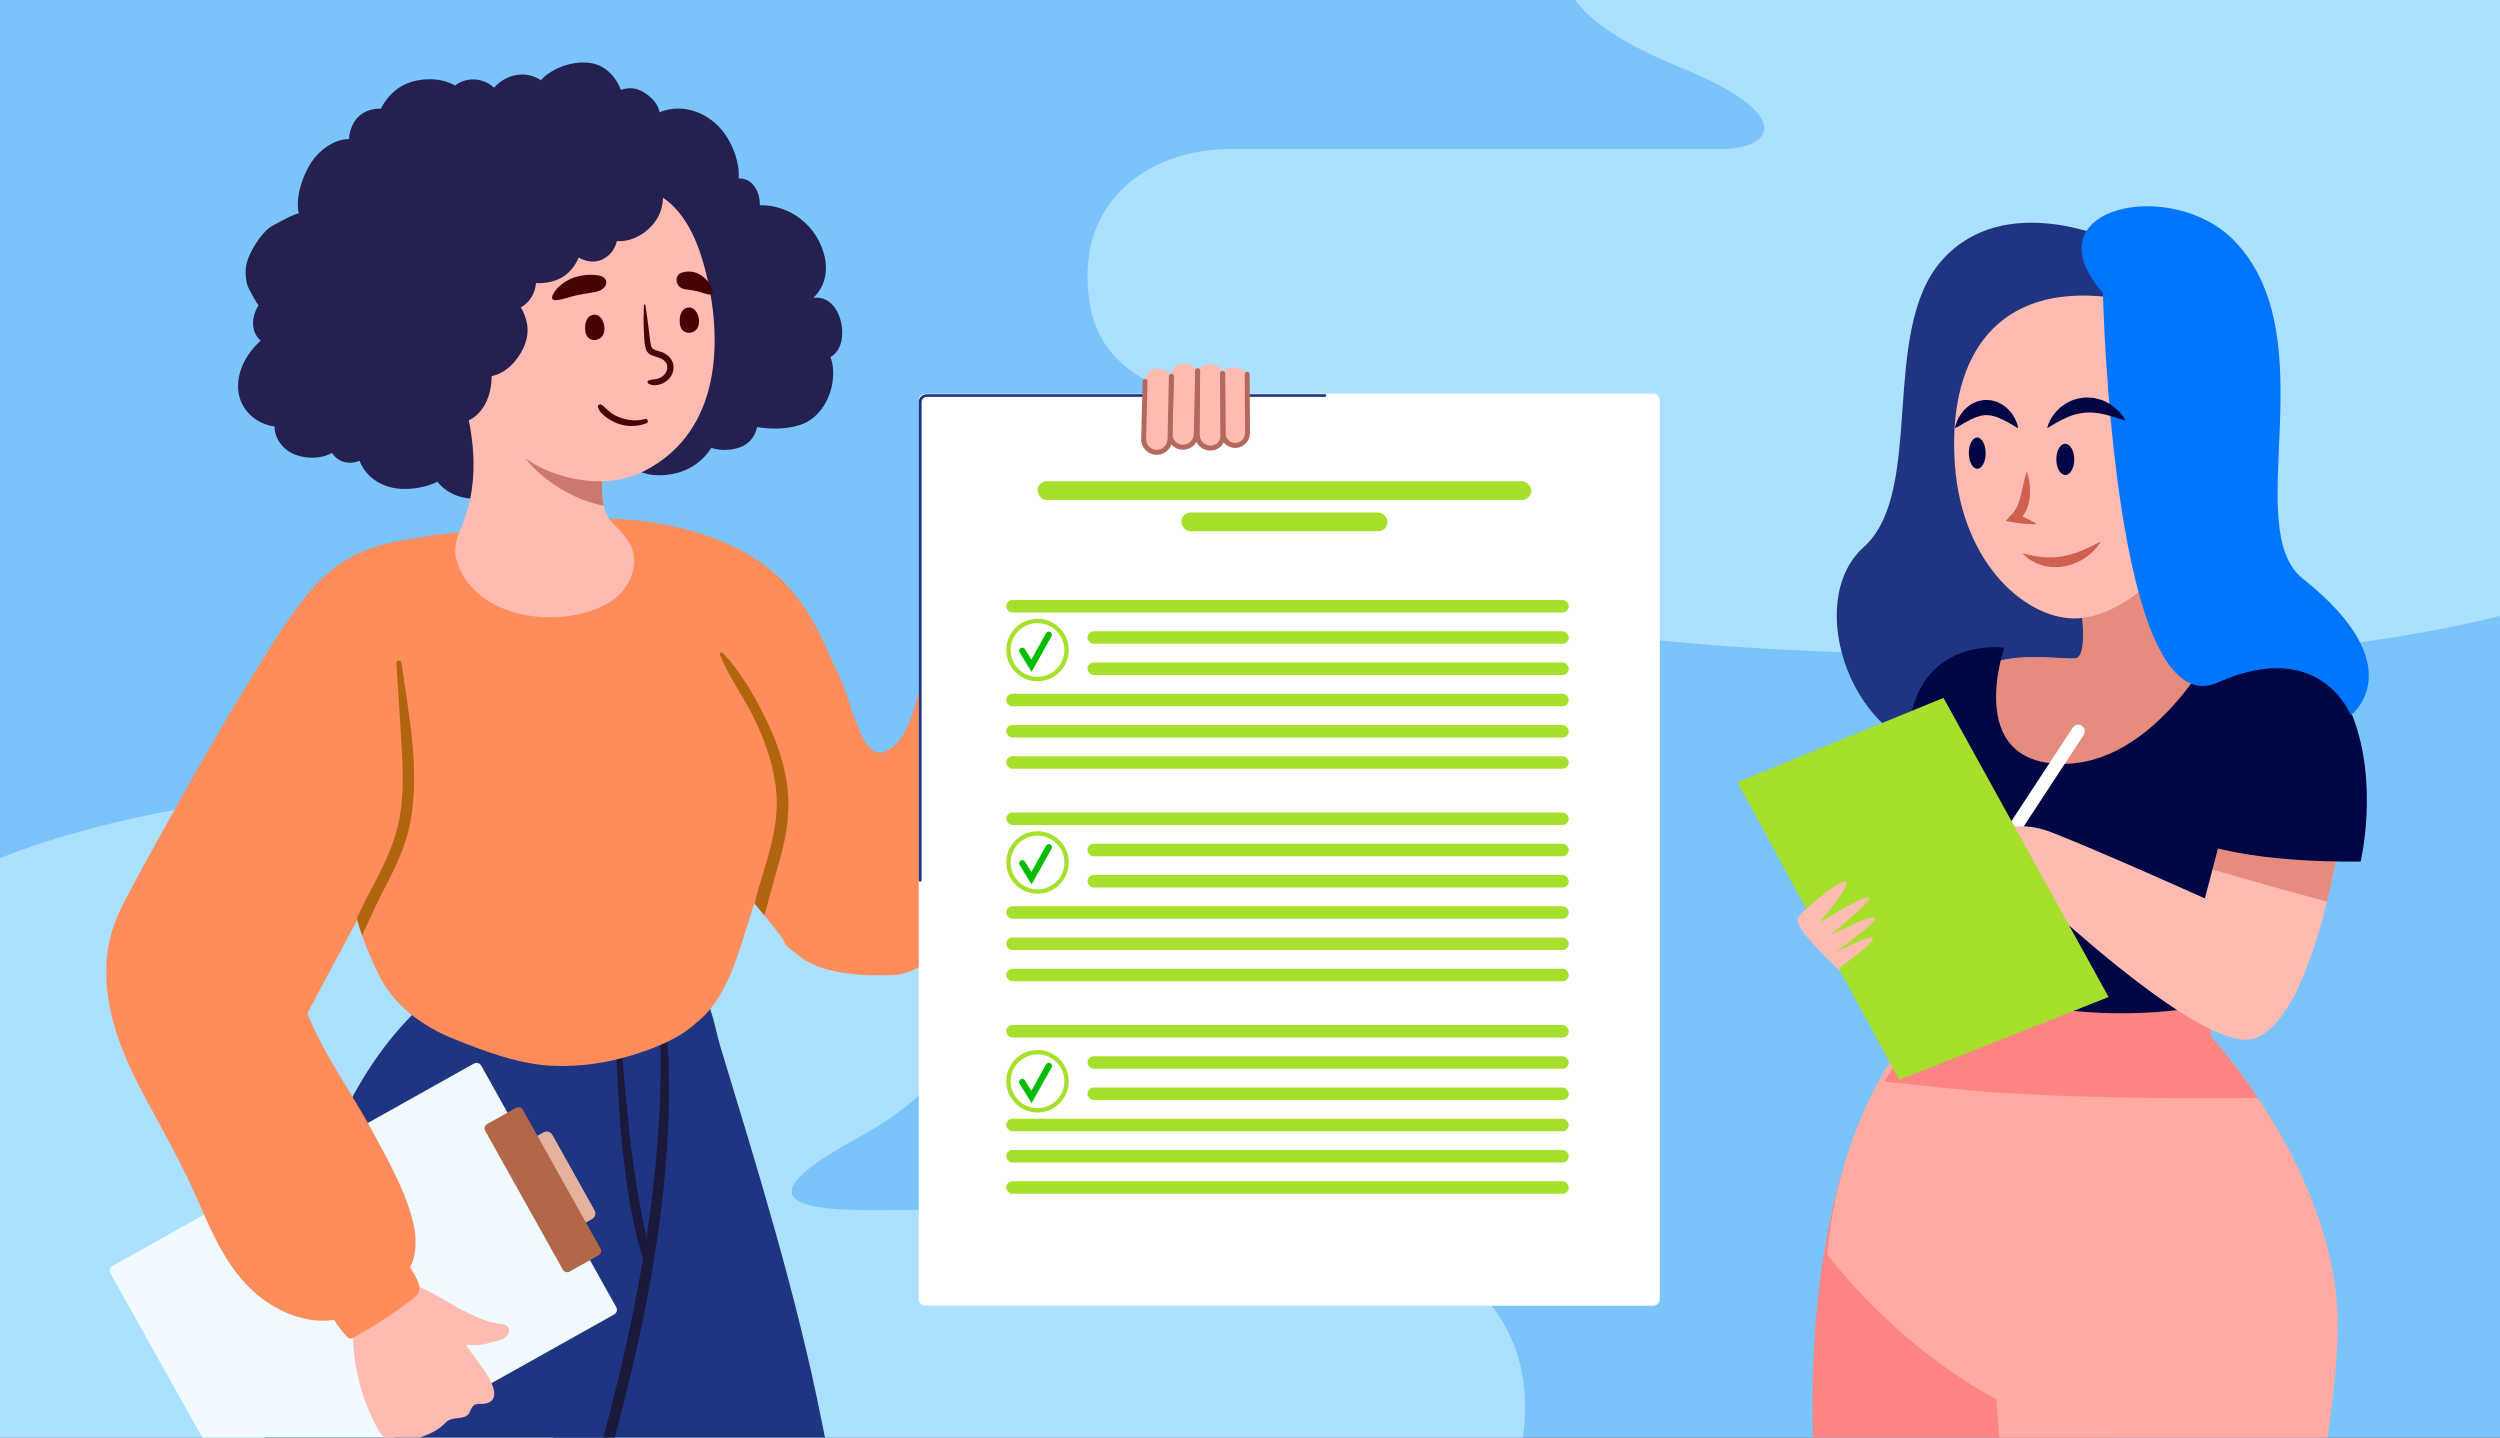<svg width="400" height="230" viewBox="0 0 400 230" fill="none" xmlns="http://www.w3.org/2000/svg">
<rect x="0" y="0" width="400" height="230" fill="#333333" stroke="none"/>
<g clip-path="url(#clip0_7933_35426)">
<rect width="400" height="230" fill="#7AC4FB"/>
<path d="M268.79 10.762C225.5 -6.859 269.293 -23.247 283.377 -30.451C290.587 -32.797 306.516 -37.588 312.551 -37.99C318.587 -38.392 374.252 -26.43 401.329 -20.399L439.5 81.378C432.793 89.252 396.652 105 343.737 105C277.594 105 221.656 103.492 215.726 81.378C213.669 73.707 222.07 69.161 234.369 66.608C204.042 67.778 177.608 66.214 174.48 49.211C171.425 32.602 183.417 23.83 197.115 23.83H275.582C283.377 23.83 287.905 18.543 268.79 10.762Z" fill="#ACE0FF"/>
<path d="M136.963 182.216C174 161.998 136.392 144.402 120.408 136.392C112.226 133.784 94.043 129.283 87.297 128.009C47.5 120.494 -13.461 136.39 -13.461 147.568L-46 260.733C-38.389 269.488 -8.152 286.998 51.904 286.998C126.972 286.998 190.459 285.321 197.189 260.733C197.345 260.162 197.451 259.62 197.51 259.106C223.926 257.389 244 249.677 244 224.967C244 206.19 226.874 198.329 218.311 196.746L148.951 193.551C136.963 193.551 112.899 195.353 136.963 182.216Z" fill="#ACE0FF"/>
<circle cx="164" cy="112" r="6.5" stroke="#A7E02C"/>
<path d="M160.387 112.193L162.598 115.781L166.753 108.34" stroke="#00BD00" stroke-linecap="round"/>
<circle cx="164" cy="157" r="6.5" stroke="#A7E02C"/>
<path d="M160.387 157.193L162.598 160.781L166.753 153.34" stroke="#00BD00" stroke-linecap="round"/>
<g clip-path="url(#clip1_7933_35426)">
<path d="M314.897 185.561L310.957 161.352C310.957 161.352 271.522 182.752 300.821 302.673C300.821 302.673 316.035 306.047 331.803 299.853L338.564 217.083L314.897 185.561Z" fill="#FF8484"/>
<path d="M353.767 165.857C353.767 165.857 374.613 188.375 374.048 213.149C373.484 237.923 357.716 303.795 357.716 303.795C357.716 303.795 343.067 307.733 325.606 303.795L319.409 223.844C319.409 223.844 305.324 217.087 292.367 200.762C292.367 200.762 293.544 175.706 311.005 159.382C328.466 143.057 353.767 149.532 353.767 165.857Z" fill="#FFAAA2"/>
<path d="M358.573 175.687C345.888 175.765 333.126 175.667 320.461 174.86C314.118 174.452 307.795 173.703 301.473 173.071C303.924 169.046 307.017 165.031 310.957 161.355C328.418 145.031 353.767 149.532 353.767 165.857C353.767 165.857 357.211 169.571 361.257 175.648C360.363 175.667 359.468 175.677 358.573 175.687Z" fill="#FF8484"/>
<path d="M338.281 38.561C338.281 38.561 320.869 30.268 310.753 41.595C300.627 52.922 308.117 78.629 298.204 87.525C288.282 96.432 296.59 119.698 311.366 120.311C326.142 120.914 340.927 96.84 340.927 96.84L338.281 38.561Z" fill="#1F3581"/>
<path d="M331.799 90.161C331.799 90.161 335.038 105.134 332.003 105.338C328.968 105.542 318.035 103.52 315.603 108.984C313.171 114.448 321.877 128.819 340.709 124.161C359.532 119.504 355.485 105.532 355.485 105.532C355.485 105.532 347.995 106.952 347.995 89.548C347.995 72.144 331.799 90.161 331.799 90.161Z" fill="#FFBBB1"/>
<path opacity="0.5" d="M331.799 90.161C331.799 90.161 335.038 105.134 332.003 105.338C328.968 105.542 318.035 103.52 315.603 108.984C313.171 114.448 321.877 128.819 340.709 124.161C359.532 119.504 355.485 105.532 355.485 105.532C355.485 105.532 347.995 106.952 347.995 89.548C347.995 72.144 331.799 90.161 331.799 90.161Z" fill="#CF5F4F"/>
<path d="M307.998 155.994C307.998 155.994 328.98 165.571 353.765 160.787C353.765 160.787 378.551 113.768 370.526 108.284C362.5 102.8 354.475 103.218 354.475 103.218C354.475 103.218 344.758 122.644 329.554 122.217C314.34 121.799 320.682 103.636 320.682 103.636C320.682 103.636 308.854 101.945 305.896 113.768C302.939 125.591 307.998 155.994 307.998 155.994Z" fill="#000543"/>
<path d="M314.276 142.906C313.955 143.392 314.091 144.043 314.577 144.364C315.063 144.685 315.715 144.549 316.036 144.063L333.4 117.578C333.721 117.091 333.585 116.44 333.098 116.119C332.612 115.798 331.96 115.934 331.639 116.421L314.276 142.906Z" fill="white"/>
<path d="M374.323 134.458C374.323 134.458 370.102 162.752 360.802 166.125C351.503 169.499 316.863 134.876 316.863 134.876C316.863 134.876 320.667 130.229 328.274 133.184C335.88 136.14 352.777 143.743 352.777 143.743L356.58 129.383L374.323 134.458Z" fill="#FFBBB1"/>
<path opacity="0.5" d="M354.004 139.123L356.582 129.391L374.325 134.456C374.325 134.456 373.673 138.783 372.33 144.257C366.202 142.623 360.093 140.912 354.004 139.123Z" fill="#CF5F4F"/>
<path d="M354.469 103.211C354.469 103.211 372.211 103.629 376.433 114.616C380.655 125.593 377.698 137.844 377.698 137.844C377.698 137.844 361.647 138.262 351.93 134.888L354.469 103.211Z" fill="#000543"/>
<path d="M337.376 159.522L310.957 111.656L278 125.171L303.904 172.774L337.376 159.522Z" fill="#A7E02C"/>
<path d="M291.082 147.643C291.082 147.643 307.686 137.298 292.813 149.656C292.813 149.656 308.464 141.664 293.436 152.485C293.436 152.485 306.918 145.543 294.243 154.906L294.457 155.431C290.323 151.426 286.704 147.789 287.823 146.564C290.128 144.046 301.558 134.974 291.082 147.643Z" fill="#FFBBB1"/>
<path d="M352.971 68.382C352.971 68.382 353.282 48.732 335.87 47.39C318.458 46.048 311.62 58.241 312.787 74.361C313.944 90.482 324.528 99.407 332.543 98.931C340.568 98.464 354.401 87.681 352.971 68.382Z" fill="#FFBBB1"/>
<path d="M336.465 46.856C336.465 46.856 338.031 116.666 354.889 109.18C371.289 101.897 376.143 114.44 376.143 114.44C376.143 114.44 386.27 106.749 368.449 92.583C358.352 84.561 372.291 54.343 357.72 38.757C347.73 28.081 324.316 33.099 336.465 46.856Z" fill="#0076FF"/>
<path d="M322.894 68.512C322.894 68.512 322.709 68.405 322.388 68.22C322.232 68.133 322.048 68.026 321.843 67.899C321.639 67.773 321.396 67.656 321.153 67.51C320.89 67.394 320.647 67.228 320.365 67.112C320.092 66.966 319.81 66.859 319.528 66.752C319.246 66.645 318.954 66.567 318.672 66.509C318.526 66.49 318.39 66.47 318.254 66.441C318.118 66.431 317.972 66.441 317.836 66.431L317.631 66.412L317.427 66.451C317.291 66.48 317.155 66.48 317.009 66.499C316.736 66.606 316.445 66.645 316.162 66.752C315.89 66.888 315.608 66.995 315.326 67.112C315.063 67.267 314.801 67.413 314.557 67.54C314.295 67.656 314.071 67.802 313.867 67.929C313.672 68.065 313.468 68.162 313.312 68.249C312.991 68.424 312.777 68.512 312.777 68.512C312.777 68.512 312.816 68.298 312.933 67.948C312.991 67.773 313.059 67.549 313.166 67.316C313.264 67.073 313.38 66.791 313.565 66.538C313.75 66.266 313.954 65.974 314.188 65.673C314.46 65.401 314.781 65.128 315.122 64.856C315.482 64.603 315.919 64.409 316.357 64.224C316.834 64.127 317.33 63.952 317.845 64.001C318.098 64.01 318.361 64.02 318.604 64.049C318.847 64.098 319.09 64.176 319.324 64.244C319.567 64.292 319.762 64.419 319.976 64.526C320.18 64.632 320.394 64.73 320.559 64.866C320.919 65.119 321.23 65.381 321.483 65.673C321.756 65.945 321.95 66.246 322.135 66.509C322.466 67.073 322.68 67.569 322.777 67.938C322.884 68.288 322.894 68.512 322.894 68.512Z" fill="#000543"/>
<path d="M327.555 68.511C327.555 68.511 327.71 67.51 328.605 66.314C328.829 66.013 329.092 65.711 329.413 65.419C329.714 65.108 330.103 64.856 330.502 64.583C330.93 64.36 331.368 64.087 331.874 63.951C332.127 63.883 332.37 63.776 332.632 63.728L333.42 63.621C333.946 63.553 334.481 63.63 334.996 63.669C335.502 63.767 335.988 63.912 336.446 64.058C336.883 64.262 337.292 64.476 337.661 64.68C338.021 64.914 338.323 65.186 338.605 65.419C338.887 65.653 339.121 65.886 339.296 66.129C339.49 66.353 339.636 66.567 339.763 66.742C340.006 67.082 340.123 67.296 340.123 67.296C340.123 67.296 339.87 67.247 339.471 67.121C339.276 67.063 339.033 66.995 338.78 66.897C338.527 66.79 338.226 66.713 337.905 66.635C337.603 66.547 337.263 66.45 336.912 66.343C336.562 66.285 336.202 66.207 335.842 66.12C335.473 66.081 335.103 66.051 334.734 66.003C334.364 66.042 333.985 65.964 333.625 66.032C333.255 66.061 332.885 66.1 332.525 66.197C332.156 66.246 331.815 66.401 331.455 66.489C331.125 66.644 330.765 66.732 330.453 66.907C330.123 67.043 329.821 67.199 329.539 67.354C328.965 67.656 328.479 67.947 328.129 68.151C327.759 68.385 327.555 68.511 327.555 68.511Z" fill="#000543"/>
<path d="M324.295 75.422C324.509 76.083 324.665 76.754 324.733 77.434C324.811 78.115 324.83 78.815 324.762 79.515C324.694 80.215 324.519 80.935 324.208 81.625C324.042 81.965 323.848 82.306 323.605 82.617C323.361 82.928 323.05 83.2 322.719 83.433L322.476 82.199C323.06 82.422 323.634 82.646 324.208 82.928C324.772 83.2 325.336 83.492 325.881 83.861C325.229 83.9 324.597 83.871 323.965 83.813C323.332 83.764 322.719 83.667 322.107 83.56L320.91 83.346L321.863 82.315L322.136 82.024L322.369 81.703C322.515 81.469 322.651 81.236 322.768 80.974C323.002 80.458 323.177 79.875 323.332 79.272C323.488 78.669 323.624 78.037 323.77 77.386C323.916 76.744 324.072 76.083 324.295 75.422Z" fill="#CF5F4F"/>
<path d="M336.105 86.641C336.105 86.641 335.706 87.467 334.714 88.381C334.228 88.848 333.586 89.314 332.837 89.723C332.457 89.917 332.049 90.102 331.621 90.257C331.183 90.394 330.745 90.54 330.288 90.608L329.597 90.715L328.907 90.734C328.45 90.763 328.002 90.685 327.564 90.627C327.127 90.588 326.738 90.423 326.358 90.306C325.979 90.209 325.648 90.024 325.347 89.859C325.045 89.694 324.773 89.567 324.559 89.382C324.335 89.217 324.16 89.062 324.014 88.935C323.722 88.682 323.566 88.527 323.566 88.527C323.566 88.527 323.79 88.566 324.17 88.653C324.354 88.702 324.578 88.751 324.821 88.819C325.064 88.896 325.366 88.906 325.668 88.974C325.969 89.032 326.29 89.1 326.64 89.12C326.99 89.139 327.341 89.207 327.72 89.188C328.09 89.178 328.469 89.207 328.858 89.159L329.442 89.11L330.016 89.003C330.405 88.964 330.784 88.838 331.164 88.751C331.543 88.644 331.903 88.527 332.263 88.41C332.613 88.264 332.973 88.167 333.284 88.011C333.605 87.866 333.916 87.73 334.198 87.603C335.317 87.078 336.105 86.641 336.105 86.641Z" fill="#CF5F4F"/>
<ellipse cx="316.359" cy="72.501" rx="1.347" ry="2.5" transform="rotate(-0.275 316.359 72.501)" fill="#000543"/>
<ellipse cx="330.445" cy="73.501" rx="1.433" ry="2.5" transform="rotate(-0.275 330.445 73.501)" fill="#000543"/>
</g>
<path d="M77.715 282.004C80.514 275.865 83.192 269.667 85.686 263.398C90.585 251.083 94.786 238.441 97.46 225.445C98.251 221.601 98.908 217.728 99.411 213.836C99.806 210.78 100.218 207.646 100.247 204.535C101.788 201.819 101.463 197.634 100.995 194.863C100.332 190.938 98.823 187.181 96.806 183.761C92.53 176.512 86.112 170.916 79.489 165.875C77.583 164.423 75.689 162.886 73.663 161.603C72.401 160.802 70.249 159.617 68.764 160.431C68.708 160.194 68.445 160.017 68.211 160.225C56.46 170.72 50.754 186.08 47.377 201.099C45.537 209.283 44.274 217.591 43.066 225.887C41.646 235.651 40.434 245.447 39.601 255.278C38.863 264.009 38.44 272.765 38.43 281.525C38.389 281.685 38.347 281.845 38.305 282.005H77.715V282.004Z" fill="#1F3581"/>
<path d="M90.081 187.799C90.63 190.778 89.632 194.19 89.333 197.178C88.654 204.008 88.295 210.869 88.264 217.733C88.245 221.639 88.311 225.556 88.532 229.457C88.641 231.39 88.763 233.326 88.957 235.251C88.97 235.384 88.981 235.519 88.991 235.654C88.851 235.269 88.707 234.882 88.559 234.499C88.45 234.21 88.015 234.398 88.07 234.679C88.933 239.146 90.09 243.569 91.382 247.956C91.681 248.967 91.987 249.977 92.298 250.985C93.396 254.552 94.564 258.094 95.707 261.617C97.114 265.945 98.559 270.263 100.048 274.567C100.896 277.021 101.44 279.502 101.753 282H138.599C138.762 279.45 138.815 276.909 138.773 274.378C138.51 258.557 134.588 243.087 131.499 227.537C127.439 207.099 121.265 187.221 115.249 167.42C114.421 164.701 113.835 160.312 111.908 158.103C111.104 157.181 108.226 156.359 105.709 155.878C105.476 155.836 105.246 155.793 105.022 155.756C103.894 155.565 102.894 155.453 102.262 155.446C100.301 155.422 99.567 156.537 97.948 157.009C95.881 157.612 93.348 156.686 91.2 156.935C86.477 157.486 82.808 161.884 82.067 166.587C81.326 171.287 83.051 176.098 85.71 180.044C87.322 182.438 89.543 184.87 90.081 187.799Z" fill="#1F3581"/>
<path d="M104.479 202.525C104.346 203.319 104.208 204.114 104.068 204.907C103.628 203.773 103.234 202.623 102.876 201.463C101.431 196.752 100.594 191.837 99.968 186.959C98.986 179.28 98.665 171.59 98.477 163.861C98.469 163.439 99.108 163.324 99.145 163.765C99.766 171.2 100.309 178.675 101.3 186.073C101.838 190.08 102.584 194.031 103.438 197.963C103.77 199.487 104.117 201.006 104.479 202.525Z" fill="#1B193B"/>
<path d="M106.986 178.197C106.731 186.354 105.829 194.471 104.481 202.517C104.348 203.311 104.211 204.106 104.07 204.899C103.205 209.731 102.189 214.537 101.064 219.312C99.444 226.182 97.599 232.995 95.643 239.774C94.688 243.085 93.727 246.394 92.7 249.684C92.567 250.115 92.435 250.548 92.299 250.981C91.988 249.971 91.683 248.963 91.383 247.951C91.42 247.832 91.457 247.712 91.492 247.593C92.574 243.966 93.647 240.338 94.678 236.695C97.956 225.131 100.872 213.355 102.878 201.456C103.076 200.29 103.262 199.124 103.44 197.957C105.578 184 106.398 169.885 105.024 155.753C104.995 155.431 104.963 155.11 104.929 154.788C104.886 154.39 105.478 154.353 105.538 154.738C105.597 155.117 105.655 155.494 105.711 155.874C106.789 163.29 107.22 170.69 106.986 178.197Z" fill="#1B193B"/>
<path d="M98.269 210.314L40.438 242.694C40.024 242.926 39.501 242.779 39.269 242.364L17.664 203.723C17.433 203.309 17.58 202.785 17.994 202.552L75.824 170.172C76.238 169.941 76.762 170.088 76.994 170.502L98.599 209.142C98.83 209.557 98.683 210.081 98.269 210.314Z" fill="#F0FAFF"/>
<path d="M91.093 197.085L94.735 195.045C95.231 194.768 95.408 194.142 95.13 193.645L88.376 181.566C88.1 181.07 87.474 180.893 86.977 181.171L83.335 183.21C82.84 183.487 82.662 184.114 82.94 184.61L89.694 196.69C89.971 197.185 90.597 197.362 91.093 197.085Z" fill="#E4B29D"/>
<path d="M91.129 203.453L95.775 200.851C96.156 200.638 96.292 200.156 96.079 199.775L83.654 177.553C83.441 177.171 82.959 177.036 82.578 177.249L77.932 179.851C77.55 180.064 77.415 180.546 77.628 180.927L90.053 203.148C90.266 203.53 90.747 203.667 91.129 203.453Z" fill="#B26848"/>
<path d="M174.585 75.746C174.574 75.942 174.683 76.063 174.993 76.031C175.594 75.972 176.232 75.118 176.65 74.734C177.168 74.257 177.694 73.78 178.183 73.272C178.642 72.795 180.325 70.852 181.692 70.165C183.442 69.285 183.557 70.876 182.809 72.148C181.871 73.743 180.656 75.149 179.421 76.516C178.916 77.075 175.009 80.573 176.987 80.59C178.397 80.602 182.271 76.004 183.361 78.823C183.858 80.109 181.63 81.392 180.815 82.004C177.441 84.546 173.7 87.336 171.472 91.008C169.845 93.69 168.725 96.489 165.375 97.132C162.043 97.771 159.073 95.546 158.186 92.461C155.296 89.78 154.88 87.384 154.857 83.549C154.836 80.032 155.125 76.501 154.699 72.996C154.597 72.163 153.996 69.652 154.779 69.004C155.897 68.079 157.828 70.001 158.273 70.928C158.979 72.399 159.211 74.472 159.653 76.063C160.635 79.595 163.352 75.679 164.471 74.313C166.739 71.546 168.371 68.237 170.617 65.409C171.508 64.288 174.209 61.404 173.979 64.737C173.839 66.749 172.103 68.772 171.159 70.478C170.829 71.074 168.681 74.168 170.53 73.483C171.524 73.114 172.597 71.429 173.283 70.662C174.677 69.104 175.78 67.497 177.058 65.884C177.678 65.103 179.425 62.848 180.546 64.111C181.481 65.168 179.53 67.816 178.983 68.678C178.218 69.885 177.475 71.104 176.705 72.306C176.327 72.895 175.943 73.479 175.546 74.055C175.408 74.255 174.612 75.246 174.585 75.746Z" fill="#FFBBB1"/>
<path d="M78.519 221.01C78.022 219.977 77.323 219.009 76.973 218.552C76.782 218.302 74.335 215.071 74.674 215.139C76.288 215.461 77.944 214.996 79.524 214.537C80.069 214.379 80.636 214.205 81.04 213.807C81.443 213.408 81.608 212.707 81.244 212.273C80.938 211.908 80.406 211.863 79.934 211.807C77.879 211.563 75.982 210.623 74.13 209.697C70.985 208.122 66.494 204.646 62.794 205.171C59.536 205.633 56.898 208.721 56.252 211.831C56.185 212.153 56.315 212.396 56.519 212.542C56.307 217.216 57.47 222.455 59.438 226.619C60.36 228.572 61.44 231.215 63.997 230.753C66.333 230.331 69.154 229.633 70.929 227.974C71.203 227.719 71.457 227.434 71.783 227.249C72.772 226.689 74.252 227.132 74.969 226.249C75.307 225.833 75.366 225.211 75.788 224.878C76.297 224.476 77.042 224.7 77.678 224.571C79.551 224.19 79.251 222.529 78.519 221.01Z" fill="#FFBBB1"/>
<path d="M81.558 84.637C81.535 84.637 81.513 84.64 81.491 84.64C81.28 83.956 80.197 83.956 80.124 84.688C74.24 84.904 68.28 85.65 62.526 86.838C56.979 87.98 52.699 90.766 49.152 95.152C45.467 99.711 42.425 104.865 39.361 109.85C36.02 115.296 32.827 120.829 29.7 126.402C26.581 131.961 23.477 137.536 20.475 143.161C19.123 145.697 17.935 148.295 17.398 151.137C16.869 153.932 16.897 156.792 17.305 159.601C18.138 165.354 20.584 170.699 23.31 175.776C26.233 181.214 29.251 186.519 31.714 192.19C34.029 197.521 36.456 203.153 40.976 207.008C44.395 209.925 48.988 211.856 53.441 211.171C54.075 212.172 54.768 213.115 55.625 213.994C55.874 214.249 56.269 214.182 56.542 214.03C58.454 212.966 60.332 211.844 62.149 210.623C62.998 210.052 63.828 209.452 64.646 208.839C65.327 208.329 66.296 207.779 66.804 207.084C67.755 205.783 66.237 203.931 65.614 202.757C66.729 200.748 66.622 197.788 66.166 195.845C64.941 190.604 62.083 185.654 59.556 180.941C57.227 176.598 54.448 172.518 52.08 168.194C51.005 166.232 49.999 164.225 49.157 162.151C49.458 161.622 49.746 161.084 50.029 160.546C50.366 159.908 50.695 159.265 51.035 158.636C52.144 156.581 53.24 154.518 54.34 152.457C56.551 148.323 58.745 144.18 60.941 140.039C62.921 136.302 65.021 132.764 65.446 128.474C65.674 126.177 65.677 123.85 65.708 121.542C65.733 119.544 65.905 117.43 65.711 115.415C66.513 112.741 67.534 110.245 69.094 107.883C70.819 105.267 72.899 102.921 74.866 100.491C78.283 96.267 81.678 91.268 81.562 85.636C81.608 85.631 81.652 85.626 81.694 85.617C82.343 85.514 82.18 84.623 81.558 84.637Z" fill="#FF8C5B"/>
<path d="M123.151 118.498C122.16 115.968 120.844 113.578 119.357 111.312C118.26 109.637 117.115 107.76 115.698 106.28C114.033 102.998 111.76 100.119 109.341 97.349C107.038 94.709 104.667 91.526 101.669 89.648C98.577 87.712 94.584 86.611 91.068 85.75C87.227 84.807 83.415 84.702 79.576 85.727C72.823 87.529 66.334 91.227 61.398 96.189C60.253 97.34 59.311 98.587 58.805 100.152C58.197 102.035 57.905 104.028 57.391 105.939C56.339 109.826 54.997 113.629 53.914 117.507C52.876 121.223 51.448 125.661 52.182 129.544C52.607 131.791 53.893 133.876 54.615 136.041C55.276 138.027 55.757 140.066 56.294 142.086C56.393 143.716 56.682 145.345 57.102 146.95C57.341 147.864 57.625 148.771 57.94 149.666C58.688 151.819 59.616 153.907 60.564 155.874C62.942 160.809 67.467 164.142 72.443 166.16C77.481 168.204 83.175 170.351 88.653 170.541C92.796 170.685 96.972 170.091 100.934 168.892C104.481 167.82 108.804 166.187 111.538 163.516C111.594 163.499 111.647 163.471 111.696 163.432C115.817 159.936 117.659 154.246 119.197 149.258C120.89 143.777 122.766 138.3 124.201 132.75C125.443 127.935 124.953 123.114 123.151 118.498Z" fill="#FF8C5B"/>
<path d="M173.962 109.187C173.519 105.641 172.485 101.599 170.245 98.701C170.248 98.662 170.25 98.624 170.251 98.585C170.304 97.328 170.519 95.219 169.174 94.571C167.706 93.862 165.843 93.57 164.255 93.226C162.919 92.936 161.572 92.658 160.205 92.563C159.397 92.507 158.092 92.322 157.381 92.823C156.776 93.249 156.493 94.09 156.282 94.763C156.198 95.032 156.022 96.554 155.815 96.668C151.001 99.295 148.338 105.495 147.075 110.467C145.475 116.772 144 119.5 141 120.465C138.5 120.465 137.388 116.398 137 115.5C135.841 112.812 136.487 114.079 135.5 111.324C133.812 106.618 134.608 109.223 132.645 104.618C130.738 100.137 128.277 95.794 124.702 92.428C121.167 89.098 116.791 86.875 112.195 85.414C106.978 83.753 101.299 82.867 95.822 83.032C95.643 82.844 95.44 82.681 95.201 82.556C94.953 82.427 94.607 82.567 94.559 82.857C94.354 84.068 95.181 85.142 95.698 86.198C96.249 87.318 96.794 88.445 97.335 89.57C98.488 91.982 99.619 94.406 100.724 96.84C102.893 101.621 104.957 106.455 106.922 111.324C108.883 116.176 110.778 121.065 112.485 126.01C113.481 128.898 114.372 131.828 115.008 134.811C114.588 134.361 114.156 133.927 113.7 133.525C113.213 133.094 112.409 133.778 112.727 134.333C113.545 135.762 114.566 137.1 115.637 138.4C115.767 139.355 115.865 140.317 115.924 141.283C115.957 141.806 116.734 141.831 116.748 141.294C116.762 140.768 116.758 140.241 116.744 139.717C117.366 140.449 117.99 141.175 118.584 141.904C119.304 142.79 120.024 143.674 120.744 144.561C121.262 145.194 121.777 145.83 122.291 146.463C122.834 147.13 123.374 147.798 123.917 148.464C127.13 152.421 123.951 149.904 128 153.054C131.699 155.928 138.245 156.22 143 156C149.281 155.71 155.769 146.701 158 141.294C160.232 135.883 163.16 132.609 166 127.5C168.945 122.202 172.527 126.436 173.594 120.465C174.266 116.744 174.429 112.945 173.962 109.187Z" fill="#FF8C5B"/>
<path d="M65.688 131.382C65.018 135.083 63.432 138.457 61.706 141.765C60.347 144.366 59.152 147.011 57.94 149.665C57.625 148.771 57.34 147.864 57.102 146.95C57.881 145.053 58.913 143.234 59.844 141.45C61.612 138.059 63.253 134.658 63.936 130.859C64.667 126.781 64.468 122.64 64.209 118.528C63.944 114.374 63.674 110.223 63.424 106.068C63.395 105.606 64.163 105.53 64.225 105.983C65.392 114.227 67.193 123.065 65.688 131.382Z" fill="#B1650F"/>
<path d="M124.531 138.387C123.755 141.061 123.068 143.786 122.295 146.471C121.781 145.838 121.266 145.202 120.748 144.569C121.161 142.596 121.834 140.649 122.385 138.796C123.532 134.932 124.548 131.011 124.224 126.944C123.882 122.66 122.443 118.545 120.551 114.72C118.881 111.346 116.591 108.219 115.159 104.74C115.05 104.469 115.452 104.253 115.642 104.453C118.449 107.4 120.649 111.254 122.454 114.884C124.33 118.649 125.742 122.702 126.08 126.919C126.399 130.847 125.622 134.635 124.531 138.387Z" fill="#B1650F"/>
<path d="M99.953 17.588C99.945 14.442 98.17 11.06 95.171 10.233C92.487 9.492 88.583 10.564 86.539 12.833C85.593 12.194 84.452 11.868 83.249 11.93C81.602 12.015 80.104 12.836 79.048 14.03C78.18 13.221 77.029 12.721 75.724 12.708C74.647 12.698 73.59 13.059 72.805 13.69C70.294 12.181 66.423 12.461 64.13 13.849C62.859 14.618 61.666 15.913 60.937 17.389C59.699 17.317 58.372 17.77 57.491 18.534C56.556 19.343 55.877 20.845 55.855 22.253C53.289 22.246 50.824 24.221 49.52 26.436C48.281 28.541 47.257 31.64 47.807 34.191C47.733 33.843 43.466 36.132 43.067 36.454C41.615 37.629 40.056 40.084 39.521 41.915C39.165 43.131 39.266 44.544 39.613 45.747C39.699 46.045 41.282 48.987 41.395 48.82C40.79 49.723 40.457 50.834 40.49 51.889C40.521 52.934 40.985 53.904 41.722 54.493C39.519 56.464 37.94 59.263 38.101 62.193C38.283 65.481 40.88 67.815 43.925 68.246C43.908 70.144 45.298 72.021 47.256 72.757C49.077 73.441 51.463 73.429 53.12 72.46C53.604 73.222 54.377 73.793 55.348 73.985C56.005 74.116 56.821 74.023 57.534 73.728C58.604 76.535 61.405 78.24 64.757 78.231C66.498 78.227 68.378 77.871 69.993 77.078C73.14 81.064 79.867 80.511 83.074 76.377C85.445 73.324 83.957 69.708 81.763 67.043C80.506 65.516 79.092 63.891 77.476 62.586C77.988 61.182 78.48 59.772 78.955 58.369C79.798 55.881 80.632 53.328 81.248 50.776C81.796 48.506 82.366 46.069 82.216 43.719C82.072 41.464 80.988 39.408 80.791 37.164C80.594 34.91 81.203 32.63 82.431 30.738C83.666 28.836 85.536 27.429 86.666 25.45C86.801 25.214 86.924 24.972 87.04 24.727C87.137 24.775 87.233 24.819 87.328 24.86C88.888 25.541 90.625 25.571 92.297 25.484C95.092 25.338 99.249 25.084 100.241 21.846C100.664 20.478 100.494 18.972 99.953 17.588Z" fill="#242151"/>
<path d="M130.137 47.648C131.92 45.946 132.496 43.578 131.959 41.14C130.858 36.151 126.431 32.764 121.563 32.832C121.607 31.812 121.329 30.759 120.784 29.937C120.097 28.902 119.171 28.513 118.188 28.549C118.384 26.037 117.243 23.168 115.89 21.311C113.487 18.018 109.205 16.403 105.519 17.972C105.31 16.333 103.44 14.764 102.023 14.306C100.026 13.661 98.221 14.776 96.672 16.023C94.591 15.069 93.802 17.535 93.002 18.934C91.685 21.24 89.607 22.954 87.685 24.73C86.005 26.282 84.287 27.964 83.517 30.175C82.686 32.566 82.964 35.141 83.137 37.613C83.54 43.379 84.019 49.153 85.106 54.838C85.987 59.45 87.092 64.415 89.884 68.296C92.272 71.615 96.138 73.679 100.105 73.299C100.381 73.828 100.77 74.307 101.214 74.694C102.624 75.921 104.609 76.154 106.407 76.003C109.674 75.727 112.213 74.155 113.819 71.649C115.376 72.24 117.535 71.999 118.74 71.427C120.146 70.758 120.832 69.631 121.144 68.338C123.612 68.747 126.666 68.681 128.842 67.652C130.919 66.671 132.345 64.528 132.948 62.362C133.378 60.822 133.517 58.757 132.866 57.141C133.047 57.038 133.22 56.918 133.381 56.782C134.365 55.948 134.722 54.659 134.757 53.408C134.836 50.648 133.244 47.248 130.137 47.648Z" fill="#242151"/>
<path d="M97.73 96.238C90.221 101.014 75.348 99.243 72.94 89.154C72.519 87.386 73.29 85.582 73.984 83.905C76.945 76.739 75.879 68.278 73.246 61.189C72.867 60.162 75.592 55.863 75.932 55.369C76.962 53.857 79.262 54.733 81.715 55.594C82.988 56.042 84.314 56.288 85.638 56.531C87.427 56.854 89.216 57.167 90.841 57.955C93.032 59.013 95.364 61.119 96.798 63.072C98.303 65.129 97.915 68.439 97.332 70.767C96.921 72.4 96.581 74.082 96.418 75.777C96.287 77.128 96.264 78.484 96.404 79.83C96.447 80.222 96.503 80.573 96.573 80.894C97.163 83.601 98.75 83.987 100.455 86.475C102.734 89.792 100.88 94.233 97.73 96.238Z" fill="#FFBBB1"/>
<path d="M96.409 79.838C96.268 78.493 96.291 77.136 96.423 75.785C93.663 75.622 88.59 74.853 82.906 71.688C83.235 72.242 83.615 72.788 84.034 73.32C86.931 76.98 91.85 80.021 96.549 80.9C96.558 80.9 96.569 80.903 96.578 80.903C96.507 80.582 96.451 80.23 96.409 79.838Z" fill="#CC796D"/>
<path d="M71.666 55.208C71.802 56.26 71.989 57.266 72.239 58.232C72.505 59.261 72.838 60.244 73.251 61.193C73.907 62.706 74.764 64.131 75.869 65.517C75.933 65.596 75.996 65.675 76.061 65.755C76.265 66.006 76.478 66.255 76.701 66.504C76.845 66.671 76.999 66.833 77.147 66.994C77.301 67.158 77.459 67.332 77.619 67.491C78.198 68.064 78.755 68.625 79.302 69.169C80.852 70.709 82.328 72.118 84.034 73.314C85.449 74.306 87.022 75.151 88.923 75.802C91.284 76.609 93.825 77.063 96.333 77.003C96.336 77.003 96.341 77.003 96.344 77.003C97.356 76.978 98.364 76.867 99.353 76.664C100.609 76.403 101.835 75.992 103.003 75.403C106.232 73.778 108.651 71.571 110.407 68.987C111.194 67.828 111.849 66.593 112.383 65.301C114.66 59.797 114.753 53.258 113.686 47.125C113.564 46.419 113.425 45.719 113.274 45.028C113.273 45.023 113.273 45.018 113.271 45.015C113.265 44.988 113.259 44.963 113.253 44.937C113.236 44.858 113.219 44.781 113.202 44.702C112.107 39.866 110.219 34.313 105.852 31.479C99.301 27.227 89.803 26.049 82.569 29.234C81.515 29.698 80.508 30.268 79.57 30.948C79.144 31.258 78.736 31.589 78.338 31.942C77.904 32.341 77.487 32.761 77.104 33.2C76.841 33.502 76.596 33.816 76.357 34.141C75.26 35.652 74.292 37.226 73.509 38.878C72.711 40.571 72.108 42.349 71.76 44.243C71.733 44.396 71.706 44.545 71.683 44.698C71.674 44.738 71.669 44.776 71.663 44.813C71.549 45.533 71.464 46.257 71.406 46.984C71.357 47.557 71.326 48.131 71.31 48.706C71.299 49.092 71.295 49.479 71.298 49.867C71.307 51.439 71.416 53.014 71.588 54.574C71.613 54.788 71.64 54.999 71.666 55.208Z" fill="#FFBBB1"/>
<path d="M68.6 60.563C68.757 60.639 68.916 60.711 69.077 60.777C69.497 60.948 69.985 61.082 70.505 61.171C70.51 61.172 70.514 61.172 70.519 61.173C70.952 61.247 71.407 61.289 71.866 61.293C72.331 61.299 72.798 61.265 73.249 61.19C74.072 61.053 74.837 60.775 75.42 60.322C75.426 60.317 75.43 60.313 75.437 60.309C75.469 60.284 75.504 60.257 75.535 60.228C76.217 59.646 76.616 58.802 76.506 57.637C76.431 56.842 76.254 56.041 76.01 55.266V55.265C75.842 54.734 75.642 54.214 75.421 53.715C75.133 53.062 74.827 52.419 74.569 51.754C74.509 51.596 74.355 51.278 74.269 50.975C74.295 50.95 74.311 50.918 74.317 50.876C74.436 50.098 74.272 49.418 73.922 48.845C73.71 48.496 73.43 48.187 73.102 47.918C72.618 47.517 72.031 47.204 71.408 46.98C71.16 46.891 70.907 46.817 70.652 46.755C69.986 46.597 69.314 46.539 68.712 46.586C65.669 46.821 63.633 50.197 63.685 53.031C63.744 56.159 65.811 59.2 68.6 60.563Z" fill="#FFA969"/>
<path d="M67.338 50.655C69.444 51.193 70.907 53.882 69.903 55.885C69.806 56.078 69.522 56.022 69.497 55.81C69.383 54.852 69.285 53.83 68.825 52.966C68.414 52.196 67.785 51.608 67.128 51.048C66.952 50.899 67.12 50.6 67.338 50.655Z" fill="#3A150A"/>
<path d="M89.211 48.013C90.191 47.879 91.152 47.498 92.117 47.281C93.013 47.078 93.917 46.938 94.823 46.791C95.066 46.75 95.315 46.706 95.554 46.639H95.555C95.954 46.526 96.331 46.352 96.629 46.047C97.079 45.586 97.177 44.916 96.668 44.463C96.159 44.011 95.289 43.99 94.644 43.971C93.859 43.95 93.07 44.056 92.312 44.263C91.205 44.563 89.947 45.247 89.111 46.18C88.844 46.476 88.62 46.798 88.458 47.141C88.204 47.681 88.24 48.148 89.211 48.013Z" fill="#460306"/>
<path d="M108.554 45.69C108.894 46.143 109.346 46.246 109.777 46.306C109.84 46.315 109.904 46.323 109.968 46.331C110.503 46.405 111.04 46.478 111.571 46.603C112.215 46.752 112.865 47.063 113.511 47.128C113.575 47.134 113.633 47.136 113.684 47.132C114.149 47.099 114.126 46.672 113.948 46.204C113.78 45.768 113.546 45.377 113.272 45.035C113.268 45.03 113.264 45.026 113.26 45.02C113.228 44.982 113.198 44.943 113.164 44.905C112.597 44.246 111.884 43.794 111.258 43.607C110.751 43.454 110.231 43.404 109.719 43.481C109.527 43.511 109.304 43.542 109.09 43.618C108.837 43.704 108.595 43.849 108.43 44.113C108.127 44.6 108.233 45.261 108.554 45.69Z" fill="#460306"/>
<path d="M93.713 53.312C94.013 54.449 95.291 54.741 96.157 54.01C97.391 52.968 96.442 49.671 94.58 50.466C93.612 50.88 93.48 52.434 93.713 53.312Z" fill="#460306"/>
<path d="M108.845 52.155C109.147 53.293 110.424 53.584 111.29 52.854C112.524 51.812 111.574 48.515 109.713 49.31C108.745 49.723 108.613 51.277 108.845 52.155Z" fill="#460306"/>
<path d="M96.149 64.713C96.766 65.042 97.227 65.689 97.814 66.092C98.34 66.454 98.912 66.721 99.516 66.92C100.714 67.316 102.03 67.369 103.249 67.036C103.636 66.93 103.832 67.569 103.458 67.713C102.041 68.26 100.509 68.308 99.06 67.842C98.4 67.63 97.759 67.306 97.194 66.906C96.613 66.496 95.813 65.834 95.669 65.104C95.622 64.862 95.906 64.583 96.149 64.713Z" fill="#460306"/>
<path d="M105.197 61.601C105.977 61.463 106.77 60.991 107.218 60.398C107.969 59.402 107.952 58.092 107.175 57.21C106.835 56.826 106.395 56.543 105.921 56.354C105.476 56.175 104.984 56.121 104.567 55.868C104.275 55.691 104.198 55.487 104.134 55.158C104.057 54.771 103.997 54.39 103.959 53.996C103.901 53.394 103.824 52.795 103.742 52.195C103.588 51.069 103.435 49.943 103.278 48.818C103.271 48.772 103.254 48.739 103.225 48.718C103.198 48.699 103.162 48.691 103.127 48.698C103.097 48.703 103.026 48.727 103.023 48.832C102.965 50.363 102.94 51.899 103.042 53.429C103.11 54.441 103.025 56.337 104.182 56.806C104.359 56.879 104.564 56.944 104.781 57.013C105.694 57.304 106.832 57.666 106.763 58.877C106.724 59.549 106.263 60.16 105.559 60.472C105.313 60.581 105.059 60.634 104.865 60.668C104.767 60.685 104.667 60.7 104.568 60.715C104.47 60.731 104.372 60.745 104.275 60.762C104.048 60.802 103.879 60.845 103.725 60.904C103.633 60.938 103.607 61.017 103.601 61.078C103.589 61.188 103.64 61.307 103.721 61.359C104.121 61.616 104.63 61.699 105.197 61.601Z" fill="#460306"/>
<path d="M105.033 27.749C105.571 27.738 106.079 27.238 105.747 26.609C103.315 21.994 96.158 21.038 91.538 20.949C85.627 20.834 80.376 23.707 75.9 27.332C67.425 34.2 57.384 44.791 60.074 56.741C61.059 61.114 64.577 66.004 69.203 67.045C71.393 68.55 74.741 68.037 76.537 66.153C78.085 64.528 78.641 62.366 78.672 60.179C80.147 59.868 81.427 58.981 82.423 57.759C83.763 56.114 84.689 54.049 84.339 51.894C84.18 50.916 83.818 50.019 83.337 49.183C83.512 49.086 83.677 48.985 83.826 48.873C84.993 48.008 85.64 46.681 85.762 45.293C87.383 45.399 89.131 44.959 90.273 44.159C91.309 43.433 92.096 42.387 92.584 41.21C94.094 42.056 95.85 42.204 97.402 40.826C98.063 40.24 98.496 39.434 98.703 38.562C98.998 38.584 99.288 38.586 99.564 38.565C101.361 38.436 103.047 37.458 104.253 36.15C106.514 33.699 106.55 30.451 105.033 27.749Z" fill="#242151"/>
<path d="M148.068 208.915H264.496C265.087 208.915 265.565 208.465 265.565 207.908V64.007C265.565 63.45 265.087 63 264.496 63H148.068C147.478 63 147 63.45 147 64.007V207.908C146.997 208.462 147.478 208.915 148.068 208.915Z" fill="white"/>
<path d="M147.228 141.065C147.102 141.065 147 140.969 147 140.85V64.293C147 63.619 147.583 63.07 148.297 63.07H211.983C212.109 63.07 212.211 63.166 212.211 63.285C212.211 63.404 212.109 63.501 211.983 63.501H148.299C147.835 63.501 147.456 63.857 147.456 64.295V140.852C147.456 140.969 147.354 141.065 147.228 141.065Z" fill="#1F3581"/>
<path d="M189.359 58.149C190.675 58.185 191.666 59.105 191.659 59.404L191.405 69.409C191.376 70.539 190.432 71.555 189.304 71.559C188.109 71.565 187.153 70.579 187.184 69.39L187.421 60.033C187.447 58.997 188.285 58.136 189.321 58.149C189.334 58.149 189.347 58.149 189.359 58.149Z" fill="#FFBBB1"/>
<path d="M193.52 58.289C194.836 58.302 195.845 59.201 195.843 59.5L195.782 69.524C195.775 70.65 194.921 71.629 193.797 71.695C192.568 71.767 191.552 70.786 191.559 69.571L191.622 59.29C191.624 59.29 192.204 58.276 193.52 58.289Z" fill="#FFBBB1"/>
<path d="M197.377 58.781C198.604 58.777 199.552 59.604 199.554 59.884L199.605 69.221C199.611 70.271 198.826 71.191 197.781 71.265C196.637 71.346 195.68 70.442 195.674 69.31L195.621 59.733C195.623 59.735 196.152 58.785 197.377 58.781Z" fill="#FFBBB1"/>
<path d="M192.016 59.338C191.982 59.158 191.825 59.02 191.635 59.016C191.415 59.011 191.235 59.185 191.229 59.404L191.011 69.417C190.987 70.359 190.266 71.126 189.367 71.16C188.887 71.179 188.434 71.003 188.093 70.666C187.752 70.329 187.571 69.879 187.583 69.4L187.816 60.239C187.818 60.021 187.647 59.836 187.429 59.832C187.209 59.826 187.027 59.999 187.023 60.22L186.79 69.381C186.773 70.073 187.044 70.749 187.537 71.234C188.036 71.726 188.696 71.983 189.401 71.955C190.715 71.904 191.772 70.798 191.806 69.436L192.024 59.421C192.024 59.393 192.022 59.365 192.016 59.338Z" fill="#B4695E"/>
<path d="M185.156 58.97C186.472 59.006 187.462 59.926 187.456 60.225L187.202 70.23C187.173 71.36 186.229 72.376 185.101 72.38C183.906 72.386 182.95 71.4 182.981 70.211L183.218 60.855C183.244 59.818 184.081 58.957 185.118 58.97C185.131 58.968 185.144 58.97 185.156 58.97Z" fill="#FFBBB1"/>
<path d="M187.809 60.151C187.775 59.97 187.618 59.832 187.428 59.828C187.208 59.824 187.028 59.998 187.022 60.218L186.804 70.232C186.78 71.173 186.059 71.941 185.16 71.975C184.679 71.994 184.227 71.818 183.886 71.481C183.545 71.144 183.363 70.694 183.376 70.215L183.609 61.054C183.611 60.835 183.44 60.651 183.222 60.647C183.002 60.64 182.82 60.814 182.816 61.035L182.583 70.196C182.566 70.887 182.837 71.563 183.33 72.049C183.829 72.541 184.489 72.797 185.194 72.77C186.507 72.719 187.565 71.612 187.599 70.251L187.817 60.235C187.817 60.208 187.813 60.178 187.809 60.151Z" fill="#B4695E"/>
<path d="M196.011 59.747C195.975 59.563 195.812 59.425 195.618 59.425C195.398 59.427 195.222 59.605 195.224 59.826L195.298 69.596C195.292 70.543 194.666 71.247 193.775 71.298C193.295 71.326 192.84 71.16 192.493 70.829C192.146 70.499 191.955 70.056 191.958 69.572L192.021 59.291C192.023 59.073 191.845 58.893 191.627 58.891C191.407 58.889 191.23 59.067 191.228 59.285L191.164 69.566C191.16 70.257 191.446 70.927 191.947 71.404C192.455 71.887 193.121 72.131 193.824 72.089C195.131 72.013 196.087 70.961 196.094 69.591L196.02 59.815C196.018 59.796 196.016 59.77 196.011 59.747Z" fill="#B4695E"/>
<path d="M199.943 59.804C199.907 59.62 199.744 59.482 199.552 59.482C199.334 59.482 199.156 59.663 199.158 59.883L199.209 69.22C199.213 70.085 198.574 70.806 197.753 70.865C197.313 70.897 196.894 70.749 196.573 70.45C196.251 70.151 196.071 69.746 196.069 69.305L196.016 59.73C196.016 59.514 195.836 59.334 195.616 59.336C195.398 59.336 195.221 59.516 195.223 59.737L195.276 69.314C195.28 69.965 195.555 70.594 196.033 71.037C196.518 71.487 197.148 71.709 197.808 71.663C199.046 71.576 200.009 70.503 200 69.22L199.949 59.883C199.951 59.853 199.949 59.83 199.943 59.804Z" fill="#B4695E"/>
<rect x="166" y="77" width="79" height="3" rx="1.5" fill="#A7E02C"/>
<rect x="189" y="82" width="33" height="3" rx="1.5" fill="#A7E02C"/>
<circle cx="166" cy="173" r="4.65" stroke="#A7E02C" stroke-width="0.7"/>
<path d="M163.562 173.123L165.035 175.516L167.806 170.555" stroke="#00BD00" stroke-linecap="round"/>
<circle cx="166" cy="138" r="4.65" stroke="#A7E02C" stroke-width="0.7"/>
<path d="M163.562 138.123L165.035 140.516L167.806 135.555" stroke="#00BD00" stroke-linecap="round"/>
<circle cx="166" cy="104" r="4.65" stroke="#A7E02C" stroke-width="0.7"/>
<path d="M163.562 104.123L165.035 106.516L167.806 101.555" stroke="#00BD00" stroke-linecap="round"/>
<rect x="161" y="96" width="90" height="2" rx="1" fill="#A7E02C"/>
<rect x="174" y="101" width="77" height="2" rx="1" fill="#A7E02C"/>
<rect x="174" y="106" width="77" height="2" rx="1" fill="#A7E02C"/>
<rect x="161" y="111" width="90" height="2" rx="1" fill="#A7E02C"/>
<rect x="161" y="116" width="90" height="2" rx="1" fill="#A7E02C"/>
<rect x="161" y="121" width="90" height="2" rx="1" fill="#A7E02C"/>
<rect x="161" y="130" width="90" height="2" rx="1" fill="#A7E02C"/>
<rect x="174" y="135" width="77" height="2" rx="1" fill="#A7E02C"/>
<rect x="174" y="140" width="77" height="2" rx="1" fill="#A7E02C"/>
<rect x="161" y="145" width="90" height="2" rx="1" fill="#A7E02C"/>
<rect x="161" y="150" width="90" height="2" rx="1" fill="#A7E02C"/>
<rect x="161" y="155" width="90" height="2" rx="1" fill="#A7E02C"/>
<rect x="161" y="164" width="90" height="2" rx="1" fill="#A7E02C"/>
<rect x="174" y="169" width="77" height="2" rx="1" fill="#A7E02C"/>
<rect x="174" y="174" width="77" height="2" rx="1" fill="#A7E02C"/>
<rect x="161" y="179" width="90" height="2" rx="1" fill="#A7E02C"/>
<rect x="161" y="184" width="90" height="2" rx="1" fill="#A7E02C"/>
<rect x="161" y="189" width="90" height="2" rx="1" fill="#A7E02C"/>
</g>
<defs>
<clipPath id="clip0_7933_35426">
<rect width="400" height="230" fill="white"/>
</clipPath>
<clipPath id="clip1_7933_35426">
<rect width="101" height="328" fill="white" transform="translate(278 33)"/>
</clipPath>
</defs>
</svg>
